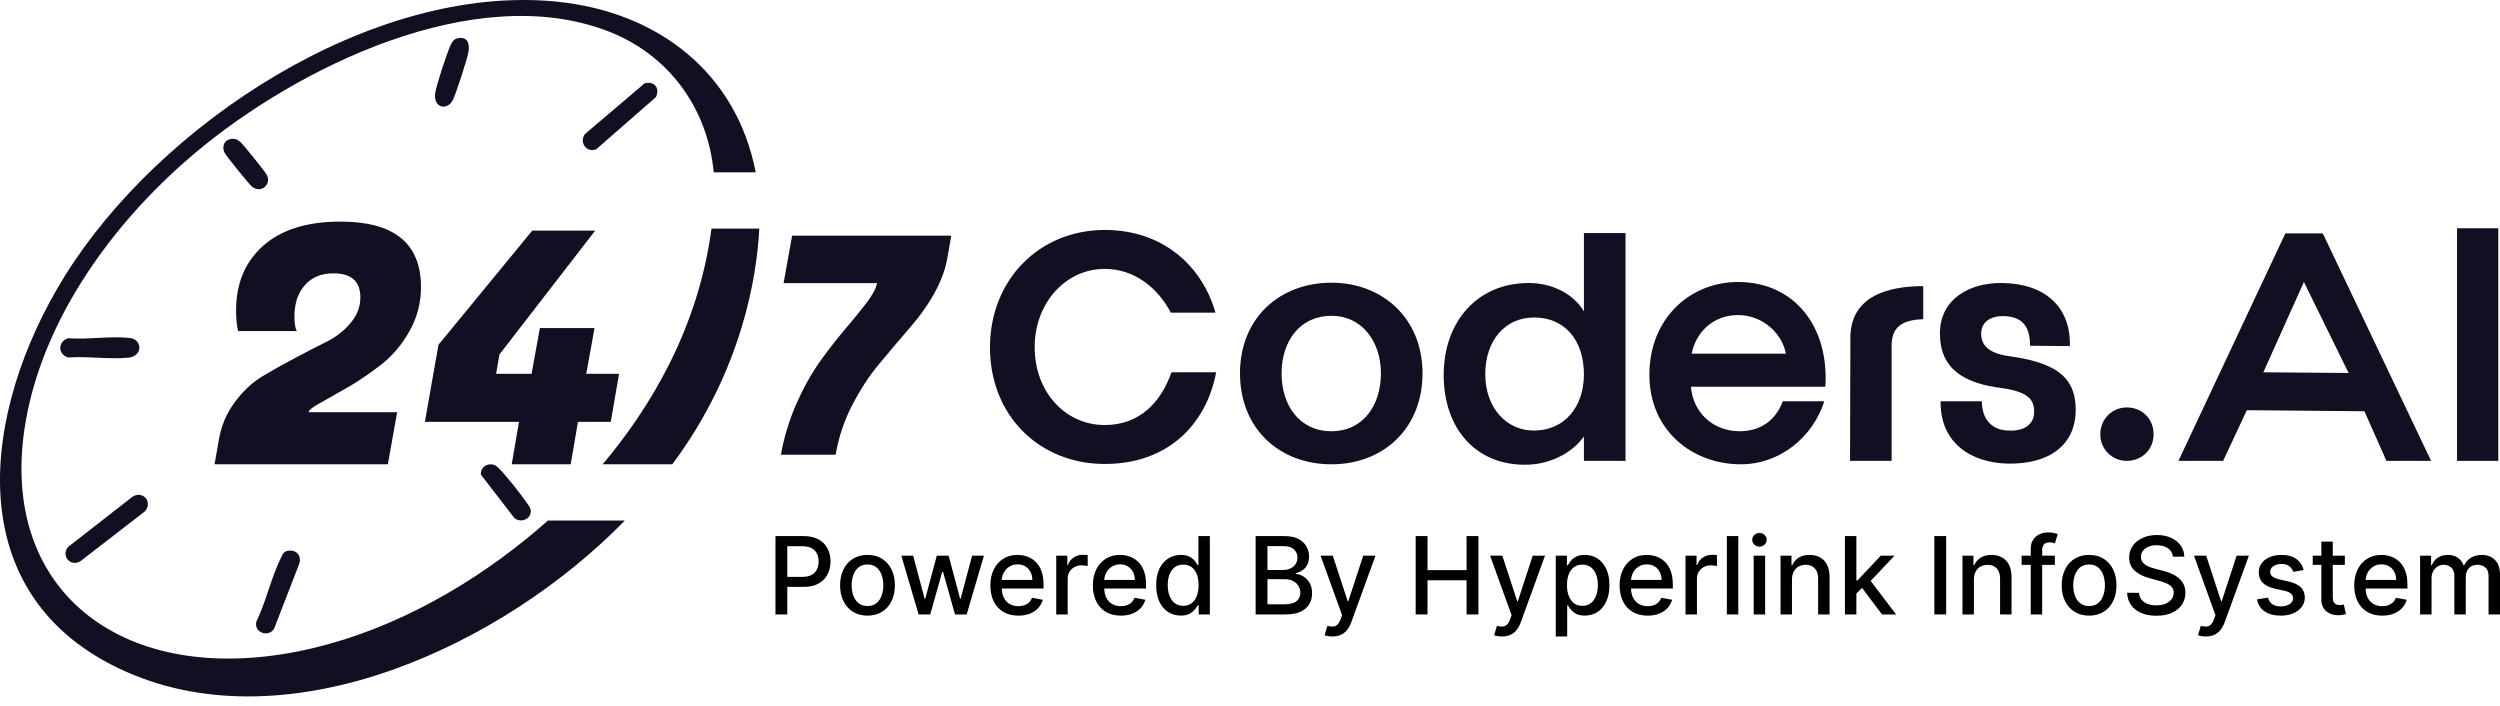 <svg width="216" height="61" viewBox="0 0 216 61" fill="none" xmlns="http://www.w3.org/2000/svg">
<path d="M95.454 40.087C89.811 40.087 85.534 35.918 85.534 30.022C85.534 24.156 89.811 19.868 95.454 19.868C100.384 19.868 103.83 22.875 105.018 27.014H101.157C100.058 24.9 98.038 23.233 95.454 23.233C92.039 23.233 89.395 26.21 89.395 29.992C89.395 33.833 92.009 36.722 95.454 36.722C98.513 36.722 100.325 34.697 101.216 32.166H105.077C104.216 36.692 100.889 40.087 95.454 40.087Z" fill="#111022"/>
<path d="M115.036 40.116C110.521 40.116 107.135 37.02 107.135 32.255C107.135 27.461 110.581 24.424 115.036 24.424C119.431 24.424 122.906 27.491 122.906 32.255C122.906 37.02 119.52 40.116 115.036 40.116ZM110.729 32.255C110.729 35.024 112.273 37.258 115.036 37.258C117.768 37.258 119.312 35.024 119.312 32.255C119.312 29.486 117.649 27.282 115.036 27.282C112.363 27.282 110.729 29.426 110.729 32.255Z" fill="#111022"/>
<path d="M132.099 40.146C127.585 40.325 124.734 37.079 124.734 32.404C124.734 27.759 127.674 24.424 132.129 24.453C133.881 24.453 135.841 25.228 136.851 26.895V20.136H140.445V39.819H136.851V37.704C135.901 39.074 134.059 40.057 132.099 40.146ZM128.327 32.315C128.327 35.292 130.228 37.258 132.604 37.198C135.129 37.168 136.851 35.203 136.851 32.344C136.851 29.486 135.277 27.461 132.604 27.431C130.02 27.401 128.327 29.456 128.327 32.315Z" fill="#111022"/>
<path d="M150.406 40.116C146.278 40.116 142.506 37.258 142.506 32.374C142.506 27.52 146.011 24.364 150.169 24.364C154.98 24.364 158.039 28.146 157.712 33.416H146.1C146.278 35.65 148.001 37.228 150.228 37.258C152.248 37.288 153.495 36.156 154.03 34.667H157.623C156.643 37.734 153.822 40.116 150.406 40.116ZM146.159 30.558H154.297C154 28.86 152.337 27.223 150.169 27.223C148.06 27.223 146.545 28.652 146.159 30.558Z" fill="#111022"/>
<path d="M159.873 29.188C159.873 25.645 163.021 24.721 166.169 24.721V27.58C164.209 27.64 163.437 28.354 163.437 29.873V39.819H159.843L159.873 29.188Z" fill="#111022"/>
<path d="M173.491 40.057C170.342 39.997 167.61 38.3 167.669 34.667H171.233C171.233 36.126 172.006 37.139 173.461 37.198C174.857 37.288 175.748 36.692 175.748 35.59C175.778 34.459 175.094 33.833 172.986 33.536C169.689 33.119 167.61 31.898 167.61 28.801C167.61 25.883 170.105 24.394 173.045 24.453C176.55 24.513 178.926 26.389 178.837 29.903L175.391 29.873C175.421 27.997 174.5 27.312 173.045 27.312C171.946 27.312 171.174 27.848 171.174 28.831C171.174 29.694 171.649 30.498 173.55 30.766C177.381 31.302 179.341 32.404 179.341 35.411C179.341 38.359 177.173 40.116 173.491 40.057Z" fill="#111022"/>
<path d="M183.753 39.819C182.476 39.819 181.466 38.806 181.466 37.526C181.466 36.216 182.476 35.203 183.753 35.203C185.06 35.203 186.07 36.156 186.07 37.526C186.07 38.836 185.06 39.819 183.753 39.819Z" fill="#111022"/>
<path d="M188.217 39.819L197.454 20.166H200.691L210.046 39.819H206.185L204.285 35.531L194.127 35.442L192.078 39.819H188.217ZM195.553 32.166L202.919 32.226L199.058 24.364L195.553 32.166Z" fill="#111022"/>
<path d="M212.289 39.819V19.722H215.853V39.819H212.289Z" fill="#111022"/>
<path d="M72.198 39.291H67.466C67.746 37.749 68.202 36.259 68.833 34.822C69.481 33.385 70.174 32.158 70.91 31.141C71.646 30.125 72.365 29.204 73.066 28.381C73.784 27.539 74.398 26.785 74.906 26.119C75.414 25.436 75.704 24.884 75.774 24.463H67.702L68.439 20.362H82.189L81.847 22.307C81.514 24.253 80.357 26.347 78.376 28.591C77.57 29.52 76.755 30.484 75.931 31.483C75.108 32.464 74.345 33.63 73.644 34.98C72.943 36.329 72.461 37.766 72.198 39.291Z" fill="#111022"/>
<path d="M11.371 42.978L5.883 47.254C5.257 48.007 6.054 48.99 6.925 48.505L12.522 44.18C13.257 43.319 12.264 42.295 11.367 42.973L11.371 42.978Z" fill="#111022"/>
<path d="M55.699 7.194L50.535 11.585C50.027 12.31 50.666 13.233 51.524 12.888L56.679 8.384C57.025 7.592 56.553 6.997 55.699 7.194Z" fill="#111022"/>
<path d="M24.82 47.6C24.496 47.674 24.434 47.871 24.303 48.133C23.454 49.834 22.977 52.003 22.137 53.744C21.966 54.671 23.178 55.095 23.677 54.334L25.874 48.658C26.054 47.941 25.542 47.438 24.82 47.604V47.6Z" fill="#111022"/>
<path d="M11.148 30.895C11.922 30.808 12.338 30.047 11.795 29.457C11.677 29.33 11.432 29.229 11.257 29.207C9.625 29.006 7.581 29.36 5.905 29.221C4.995 29.47 4.955 30.624 5.905 30.887C7.572 30.76 9.524 31.075 11.152 30.895H11.148Z" fill="#111022"/>
<path d="M39.113 8.668C39.388 8.147 40.382 5.06 40.478 4.47C40.592 3.74 40.386 3.123 39.529 3.307C39.24 3.368 39.104 3.565 38.977 3.81C38.658 4.439 37.712 7.312 37.607 8.003C37.402 9.367 38.636 9.564 39.113 8.668Z" fill="#111022"/>
<path d="M43.025 40.384C42.754 40.148 42.513 40.069 42.15 40.148C41.773 40.231 41.502 40.629 41.55 41.01L44.434 44.748C44.959 45.216 45.861 44.88 45.861 44.167C45.861 43.865 45.638 43.629 45.476 43.389C45.065 42.772 43.533 40.835 43.021 40.384H43.025Z" fill="#111022"/>
<path d="M23.052 15.109C22.898 14.816 21.025 12.49 20.758 12.258C20.487 12.022 20.246 11.943 19.883 12.022C19.336 12.14 19.161 12.717 19.402 13.194C19.546 13.482 21.555 15.97 21.8 16.15C22.596 16.736 23.472 15.905 23.052 15.109Z" fill="#111022"/>
<path d="M25.438 27.366C25.438 27.924 25.505 28.337 25.639 28.606H20.571C20.457 28.145 20.399 27.549 20.399 26.818C20.399 24.491 21.172 22.636 22.718 21.252C24.283 19.848 26.517 19.146 29.418 19.146C34.055 19.146 36.374 21.03 36.374 24.799C36.374 26.145 36.05 27.405 35.401 28.578C34.752 29.731 33.96 30.683 33.025 31.433C32.089 32.164 31.154 32.808 30.219 33.365C29.284 33.904 28.473 34.365 27.786 34.75C27.099 35.115 26.726 35.394 26.669 35.586V35.615H34.313L33.511 40.115H18.539L18.911 37.98C19.121 36.769 19.579 35.692 20.285 34.75C20.991 33.788 21.793 33.039 22.69 32.5C23.587 31.962 24.532 31.433 25.524 30.914C26.535 30.375 27.452 29.904 28.272 29.501C29.093 29.078 29.77 28.539 30.305 27.885C30.858 27.232 31.135 26.501 31.135 25.693C31.135 24.309 30.362 23.617 28.816 23.617C27.747 23.617 26.917 23.963 26.326 24.655C25.734 25.328 25.438 26.232 25.438 27.366Z" fill="#111022"/>
<path d="M49.307 40.115H44.211L44.841 36.452H36.71L37.884 29.789L45.986 19.925H51.425L43.152 30.625L42.865 32.298H45.929L46.644 28.347H51.368L50.652 32.298H53.486L52.771 36.452H49.937L49.307 40.115Z" fill="#111022"/>
<path fill-rule="evenodd" clip-rule="evenodd" d="M48.115 0.141C32.132 -1.451 13.756 10.701 5.585 23.868C-1.579 35.413 -3.819 51.557 10.947 58.06C25.117 64.296 43.473 55.758 53.985 44.977H47.339C46.071 46.102 44.739 47.179 43.353 48.194C37.301 52.629 30.229 55.882 23.012 56.709C8.706 58.344 -0.83 49.432 2.531 34.879C4.487 26.413 10.364 18.651 16.925 13.159C25.686 5.821 40.942 -1.678 52.426 2.655C57.788 4.68 61.151 9.376 61.665 14.892H65.294C63.63 6.25 56.801 1.012 48.115 0.145V0.141ZM52.07 40.115H58.089C64.158 31.965 65.395 23.797 65.604 19.754H61.471C60.328 28.411 56.135 35.291 52.07 40.115Z" fill="#111022"/>
<path d="M209.097 53.088V48.01H210.046V48.837H210.109C210.214 48.557 210.387 48.338 210.628 48.182C210.868 48.023 211.156 47.944 211.491 47.944C211.83 47.944 212.114 48.023 212.343 48.182C212.575 48.341 212.746 48.559 212.856 48.837H212.909C213.03 48.565 213.223 48.349 213.487 48.188C213.752 48.025 214.067 47.944 214.433 47.944C214.894 47.944 215.269 48.088 215.56 48.377C215.853 48.666 216 49.101 216 49.683V53.088H215.012V49.775C215.012 49.432 214.918 49.182 214.73 49.028C214.543 48.874 214.319 48.797 214.059 48.797C213.738 48.797 213.487 48.896 213.309 49.094C213.13 49.291 213.041 49.543 213.041 49.852V53.088H212.056V49.713C212.056 49.437 211.97 49.216 211.798 49.048C211.626 48.881 211.402 48.797 211.127 48.797C210.94 48.797 210.767 48.846 210.608 48.946C210.451 49.043 210.325 49.178 210.228 49.352C210.133 49.526 210.085 49.728 210.085 49.957V53.088H209.097Z" fill="black"/>
<path d="M205.821 53.191C205.321 53.191 204.89 53.084 204.529 52.87C204.169 52.654 203.892 52.351 203.695 51.961C203.502 51.568 203.405 51.109 203.405 50.582C203.405 50.062 203.502 49.603 203.695 49.207C203.892 48.81 204.165 48.5 204.515 48.278C204.868 48.055 205.28 47.944 205.752 47.944C206.038 47.944 206.316 47.991 206.585 48.086C206.854 48.181 207.095 48.33 207.309 48.532C207.523 48.735 207.691 48.998 207.815 49.322C207.938 49.644 208 50.035 208 50.496V50.847H203.963V50.106H207.031C207.031 49.846 206.978 49.616 206.873 49.415C206.767 49.212 206.618 49.053 206.426 48.936C206.237 48.819 206.014 48.76 205.758 48.76C205.481 48.76 205.238 48.829 205.031 48.965C204.826 49.1 204.667 49.276 204.555 49.494C204.445 49.71 204.39 49.945 204.39 50.199V50.777C204.39 51.117 204.449 51.405 204.568 51.643C204.69 51.881 204.858 52.063 205.074 52.189C205.29 52.312 205.542 52.374 205.831 52.374C206.019 52.374 206.189 52.347 206.344 52.295C206.498 52.239 206.631 52.158 206.744 52.05C206.856 51.942 206.942 51.809 207.002 51.65L207.937 51.819C207.862 52.094 207.728 52.335 207.534 52.543C207.342 52.748 207.101 52.907 206.81 53.022C206.521 53.134 206.192 53.191 205.821 53.191Z" fill="black"/>
<path d="M202.594 48.01V48.804H199.82V48.01H202.594ZM200.564 46.794H201.552V51.597C201.552 51.789 201.581 51.933 201.638 52.03C201.695 52.125 201.769 52.19 201.86 52.225C201.952 52.258 202.053 52.275 202.161 52.275C202.24 52.275 202.309 52.269 202.369 52.258C202.428 52.247 202.475 52.239 202.508 52.232L202.686 53.049C202.629 53.071 202.547 53.093 202.442 53.115C202.336 53.139 202.204 53.152 202.045 53.154C201.785 53.159 201.542 53.112 201.317 53.016C201.093 52.919 200.911 52.769 200.772 52.566C200.633 52.363 200.564 52.108 200.564 51.802V46.794Z" fill="black"/>
<path d="M199.037 49.25L198.141 49.408C198.104 49.294 198.044 49.185 197.963 49.081C197.883 48.977 197.775 48.893 197.639 48.827C197.502 48.76 197.331 48.727 197.126 48.727C196.846 48.727 196.613 48.79 196.426 48.916C196.238 49.039 196.144 49.199 196.144 49.395C196.144 49.565 196.207 49.702 196.333 49.805C196.459 49.909 196.661 49.994 196.941 50.06L197.748 50.245C198.215 50.353 198.563 50.519 198.793 50.744C199.022 50.969 199.136 51.261 199.136 51.62C199.136 51.924 199.048 52.196 198.872 52.434C198.698 52.669 198.454 52.855 198.141 52.989C197.831 53.123 197.47 53.191 197.06 53.191C196.492 53.191 196.028 53.069 195.668 52.827C195.309 52.582 195.089 52.235 195.007 51.785L195.963 51.64C196.022 51.889 196.144 52.078 196.33 52.205C196.515 52.331 196.756 52.394 197.054 52.394C197.378 52.394 197.637 52.327 197.831 52.192C198.025 52.056 198.122 51.889 198.122 51.693C198.122 51.534 198.062 51.401 197.943 51.293C197.826 51.185 197.647 51.103 197.404 51.048L196.545 50.86C196.071 50.752 195.72 50.58 195.493 50.344C195.268 50.108 195.156 49.81 195.156 49.448C195.156 49.148 195.24 48.886 195.407 48.661C195.575 48.437 195.806 48.261 196.102 48.136C196.397 48.008 196.735 47.944 197.116 47.944C197.665 47.944 198.097 48.063 198.412 48.301C198.728 48.537 198.936 48.853 199.037 49.25Z" fill="black"/>
<path d="M190.584 54.993C190.436 54.993 190.302 54.981 190.18 54.956C190.059 54.934 189.969 54.91 189.909 54.884L190.147 54.074C190.328 54.122 190.489 54.143 190.63 54.136C190.771 54.13 190.896 54.077 191.004 53.978C191.114 53.879 191.211 53.717 191.295 53.492L191.417 53.154L189.559 48.01H190.617L191.903 51.951H191.956L193.242 48.01H194.303L192.21 53.766C192.113 54.031 191.99 54.254 191.84 54.437C191.69 54.622 191.512 54.761 191.304 54.854C191.097 54.946 190.857 54.993 190.584 54.993Z" fill="black"/>
<path d="M187.74 48.096C187.704 47.783 187.559 47.54 187.303 47.368C187.048 47.194 186.726 47.107 186.338 47.107C186.06 47.107 185.82 47.151 185.617 47.24C185.414 47.325 185.257 47.445 185.144 47.597C185.034 47.746 184.979 47.917 184.979 48.109C184.979 48.27 185.016 48.409 185.091 48.526C185.169 48.642 185.269 48.74 185.392 48.82C185.518 48.897 185.652 48.962 185.796 49.015C185.939 49.066 186.077 49.108 186.209 49.141L186.87 49.312C187.086 49.365 187.308 49.437 187.535 49.527C187.762 49.618 187.972 49.737 188.166 49.884C188.36 50.032 188.517 50.215 188.636 50.433C188.757 50.651 188.817 50.913 188.817 51.217C188.817 51.6 188.718 51.941 188.52 52.238C188.324 52.536 188.038 52.771 187.664 52.943C187.291 53.114 186.84 53.2 186.311 53.2C185.804 53.2 185.366 53.12 184.996 52.959C184.625 52.798 184.335 52.57 184.126 52.275C183.917 51.977 183.801 51.624 183.779 51.217H184.804C184.824 51.461 184.903 51.665 185.042 51.828C185.183 51.989 185.363 52.109 185.581 52.189C185.801 52.266 186.042 52.304 186.305 52.304C186.594 52.304 186.85 52.259 187.075 52.169C187.302 52.076 187.481 51.949 187.611 51.785C187.741 51.62 187.806 51.427 187.806 51.207C187.806 51.006 187.748 50.842 187.634 50.714C187.521 50.586 187.368 50.481 187.174 50.397C186.983 50.313 186.765 50.239 186.523 50.175L185.723 49.957C185.181 49.809 184.751 49.592 184.434 49.306C184.118 49.019 183.961 48.64 183.961 48.169C183.961 47.779 184.067 47.438 184.278 47.147C184.49 46.856 184.776 46.63 185.138 46.469C185.499 46.306 185.907 46.225 186.361 46.225C186.819 46.225 187.224 46.305 187.574 46.466C187.927 46.627 188.205 46.848 188.407 47.13C188.61 47.41 188.716 47.732 188.725 48.096H187.74Z" fill="black"/>
<path d="M180.497 53.191C180.021 53.191 179.605 53.081 179.25 52.863C178.896 52.645 178.62 52.34 178.424 51.947C178.228 51.555 178.13 51.097 178.13 50.572C178.13 50.045 178.228 49.585 178.424 49.19C178.62 48.796 178.896 48.489 179.25 48.271C179.605 48.053 180.021 47.944 180.497 47.944C180.973 47.944 181.388 48.053 181.743 48.271C182.098 48.489 182.374 48.796 182.57 49.19C182.766 49.585 182.864 50.045 182.864 50.572C182.864 51.097 182.766 51.555 182.57 51.947C182.374 52.34 182.098 52.645 181.743 52.863C181.388 53.081 180.973 53.191 180.497 53.191ZM180.5 52.361C180.809 52.361 181.064 52.279 181.267 52.116C181.47 51.953 181.62 51.736 181.717 51.465C181.816 51.194 181.866 50.895 181.866 50.569C181.866 50.245 181.816 49.947 181.717 49.676C181.62 49.403 181.47 49.184 181.267 49.018C181.064 48.853 180.809 48.77 180.5 48.77C180.189 48.77 179.931 48.853 179.726 49.018C179.524 49.184 179.373 49.403 179.274 49.676C179.177 49.947 179.128 50.245 179.128 50.569C179.128 50.895 179.177 51.194 179.274 51.465C179.373 51.736 179.524 51.953 179.726 52.116C179.931 52.279 180.189 52.361 180.5 52.361Z" fill="black"/>
<path d="M177.538 48.01V48.804H174.668V48.01H177.538ZM175.455 53.088V47.422C175.455 47.104 175.524 46.841 175.663 46.632C175.802 46.42 175.986 46.262 176.215 46.159C176.445 46.053 176.694 46 176.963 46C177.161 46 177.331 46.017 177.472 46.05C177.613 46.08 177.717 46.109 177.786 46.136L177.554 46.936C177.508 46.922 177.448 46.907 177.376 46.889C177.303 46.87 177.215 46.86 177.111 46.86C176.871 46.86 176.699 46.919 176.596 47.038C176.494 47.157 176.443 47.329 176.443 47.554V53.088H175.455Z" fill="black"/>
<path d="M170.546 50.073V53.088H169.557V48.01H170.506V48.837H170.569C170.686 48.568 170.869 48.352 171.118 48.188C171.369 48.025 171.685 47.944 172.066 47.944C172.412 47.944 172.716 48.017 172.976 48.162C173.236 48.305 173.437 48.519 173.581 48.803C173.724 49.088 173.796 49.439 173.796 49.858V53.088H172.807V49.977C172.807 49.609 172.711 49.321 172.519 49.114C172.328 48.905 172.064 48.8 171.729 48.8C171.5 48.8 171.296 48.85 171.118 48.949C170.941 49.048 170.801 49.194 170.698 49.385C170.596 49.575 170.546 49.804 170.546 50.073Z" fill="black"/>
<path d="M168.149 46.317V53.088H167.127V46.317H168.149Z" fill="black"/>
<path d="M160.311 51.366L160.304 50.159H160.476L162.499 48.01H163.683L161.375 50.457H161.22L160.311 51.366ZM159.402 53.088V46.317H160.39V53.088H159.402ZM162.609 53.088L160.79 50.675L161.471 49.984L163.822 53.088H162.609Z" fill="black"/>
<path d="M154.826 50.073V53.088H153.838V48.01H154.786V48.837H154.849C154.966 48.568 155.149 48.352 155.398 48.188C155.649 48.025 155.966 47.944 156.347 47.944C156.693 47.944 156.996 48.017 157.256 48.162C157.516 48.305 157.718 48.519 157.861 48.803C158.004 49.088 158.076 49.439 158.076 49.858V53.088H157.087V49.977C157.087 49.609 156.992 49.321 156.8 49.114C156.608 48.905 156.345 48.8 156.01 48.8C155.78 48.8 155.577 48.85 155.398 48.949C155.222 49.048 155.082 49.194 154.978 49.385C154.877 49.575 154.826 49.804 154.826 50.073Z" fill="black"/>
<path d="M151.519 53.088V48.01H152.507V53.088H151.519ZM152.018 47.227C151.846 47.227 151.699 47.169 151.575 47.055C151.454 46.938 151.393 46.799 151.393 46.638C151.393 46.475 151.454 46.336 151.575 46.222C151.699 46.105 151.846 46.046 152.018 46.046C152.19 46.046 152.337 46.105 152.458 46.222C152.581 46.336 152.643 46.475 152.643 46.638C152.643 46.799 152.581 46.938 152.458 47.055C152.337 47.169 152.19 47.227 152.018 47.227Z" fill="black"/>
<path d="M150.189 46.317V53.088H149.201V46.317H150.189Z" fill="black"/>
<path d="M145.628 53.088V48.01H146.583V48.817H146.636C146.728 48.544 146.892 48.329 147.125 48.172C147.361 48.013 147.628 47.934 147.925 47.934C147.987 47.934 148.06 47.936 148.143 47.941C148.229 47.945 148.297 47.951 148.345 47.957V48.903C148.305 48.892 148.235 48.88 148.134 48.866C148.032 48.851 147.931 48.843 147.829 48.843C147.596 48.843 147.388 48.893 147.205 48.992C147.024 49.089 146.881 49.225 146.775 49.399C146.669 49.571 146.616 49.767 146.616 49.987V53.088H145.628Z" fill="black"/>
<path d="M142.352 53.191C141.852 53.191 141.421 53.084 141.059 52.87C140.7 52.654 140.422 52.351 140.226 51.961C140.032 51.568 139.935 51.109 139.935 50.582C139.935 50.062 140.032 49.603 140.226 49.207C140.422 48.81 140.696 48.5 141.046 48.278C141.399 48.055 141.811 47.944 142.282 47.944C142.569 47.944 142.847 47.991 143.116 48.086C143.385 48.181 143.626 48.33 143.84 48.532C144.053 48.735 144.222 48.998 144.345 49.322C144.469 49.644 144.531 50.035 144.531 50.496V50.847H140.494V50.106H143.562C143.562 49.846 143.509 49.616 143.403 49.415C143.297 49.212 143.149 49.053 142.957 48.936C142.767 48.819 142.545 48.76 142.289 48.76C142.011 48.76 141.769 48.829 141.562 48.965C141.357 49.1 141.198 49.276 141.086 49.494C140.975 49.71 140.92 49.945 140.92 50.199V50.777C140.92 51.117 140.98 51.405 141.099 51.643C141.22 51.881 141.389 52.063 141.605 52.189C141.821 52.312 142.073 52.374 142.362 52.374C142.549 52.374 142.72 52.347 142.874 52.295C143.029 52.239 143.162 52.158 143.274 52.05C143.387 51.942 143.473 51.809 143.532 51.65L144.468 51.819C144.393 52.094 144.258 52.335 144.064 52.543C143.873 52.748 143.631 52.907 143.34 53.022C143.052 53.134 142.722 53.191 142.352 53.191Z" fill="black"/>
<path d="M134.418 54.992V48.01H135.383V48.833H135.466C135.523 48.727 135.606 48.605 135.714 48.466C135.822 48.327 135.971 48.206 136.163 48.102C136.355 47.997 136.608 47.944 136.924 47.944C137.334 47.944 137.699 48.047 138.021 48.255C138.343 48.462 138.595 48.76 138.778 49.151C138.963 49.541 139.056 50.01 139.056 50.559C139.056 51.108 138.965 51.578 138.782 51.971C138.599 52.361 138.347 52.662 138.028 52.873C137.708 53.083 137.343 53.187 136.934 53.187C136.625 53.187 136.373 53.136 136.176 53.032C135.982 52.928 135.83 52.807 135.72 52.668C135.61 52.529 135.525 52.406 135.466 52.298H135.406V54.992H134.418ZM135.386 50.549C135.386 50.906 135.438 51.219 135.542 51.488C135.645 51.757 135.795 51.967 135.991 52.119C136.187 52.269 136.428 52.344 136.712 52.344C137.007 52.344 137.254 52.266 137.453 52.109C137.651 51.951 137.801 51.736 137.902 51.465C138.006 51.194 138.058 50.889 138.058 50.549C138.058 50.214 138.007 49.913 137.906 49.647C137.806 49.38 137.656 49.169 137.456 49.015C137.258 48.861 137.01 48.784 136.712 48.784C136.425 48.784 136.183 48.857 135.985 49.005C135.789 49.153 135.64 49.359 135.538 49.623C135.437 49.888 135.386 50.196 135.386 50.549Z" fill="black"/>
<path d="M129.769 54.993C129.622 54.993 129.487 54.981 129.366 54.956C129.245 54.934 129.154 54.91 129.095 54.884L129.333 54.074C129.514 54.122 129.674 54.143 129.816 54.136C129.957 54.13 130.081 54.077 130.189 53.978C130.299 53.879 130.396 53.717 130.48 53.492L130.602 53.154L128.744 48.01H129.802L131.088 51.951H131.141L132.427 48.01H133.489L131.396 53.766C131.299 54.031 131.175 54.254 131.026 54.437C130.876 54.622 130.697 54.761 130.49 54.854C130.283 54.946 130.043 54.993 129.769 54.993Z" fill="black"/>
<path d="M122.314 53.088V46.317H123.336V49.26H126.711V46.317H127.736V53.088H126.711V50.136H123.336V53.088H122.314Z" fill="black"/>
<path d="M115.122 54.993C114.975 54.993 114.84 54.981 114.719 54.956C114.598 54.934 114.507 54.91 114.448 54.884L114.686 54.074C114.867 54.122 115.028 54.143 115.169 54.136C115.31 54.13 115.434 54.077 115.542 53.978C115.652 53.879 115.749 53.717 115.833 53.492L115.956 53.154L114.098 48.01H115.155L116.442 51.951H116.494L117.781 48.01H118.842L116.749 53.766C116.652 54.031 116.529 54.254 116.379 54.437C116.229 54.622 116.05 54.761 115.843 54.854C115.636 54.946 115.396 54.993 115.122 54.993Z" fill="black"/>
<path d="M108.486 53.088V46.317H110.965C111.446 46.317 111.843 46.397 112.159 46.555C112.474 46.712 112.71 46.925 112.866 47.194C113.023 47.46 113.101 47.761 113.101 48.096C113.101 48.378 113.049 48.616 112.945 48.81C112.842 49.002 112.703 49.156 112.529 49.273C112.357 49.388 112.167 49.471 111.96 49.524V49.59C112.185 49.601 112.404 49.674 112.618 49.809C112.834 49.941 113.013 50.129 113.154 50.374C113.295 50.619 113.365 50.916 113.365 51.267C113.365 51.613 113.284 51.923 113.121 52.199C112.96 52.472 112.711 52.689 112.374 52.85C112.036 53.009 111.605 53.088 111.081 53.088H108.486ZM109.507 52.212H110.982C111.471 52.212 111.821 52.117 112.033 51.928C112.245 51.738 112.35 51.501 112.35 51.217C112.35 51.003 112.296 50.807 112.188 50.629C112.08 50.45 111.926 50.308 111.726 50.202C111.527 50.096 111.291 50.043 111.018 50.043H109.507V52.212ZM109.507 49.247H110.876C111.105 49.247 111.311 49.203 111.494 49.114C111.679 49.026 111.826 48.903 111.934 48.744C112.044 48.583 112.099 48.394 112.099 48.175C112.099 47.895 112.001 47.661 111.805 47.471C111.609 47.282 111.308 47.187 110.902 47.187H109.507V49.247Z" fill="black"/>
<path d="M102.015 53.187C101.605 53.187 101.24 53.083 100.918 52.873C100.598 52.662 100.347 52.361 100.164 51.971C99.983 51.578 99.893 51.108 99.893 50.559C99.893 50.01 99.984 49.541 100.167 49.151C100.352 48.761 100.606 48.462 100.928 48.255C101.25 48.048 101.614 47.944 102.022 47.944C102.337 47.944 102.591 47.997 102.782 48.103C102.976 48.206 103.126 48.328 103.232 48.466C103.34 48.605 103.424 48.727 103.483 48.833H103.543V46.317H104.531V53.088H103.566V52.298H103.483C103.424 52.406 103.338 52.529 103.225 52.668C103.115 52.807 102.963 52.928 102.769 53.032C102.575 53.136 102.324 53.187 102.015 53.187ZM102.234 52.344C102.518 52.344 102.758 52.269 102.954 52.12C103.153 51.968 103.303 51.757 103.404 51.488C103.508 51.219 103.559 50.906 103.559 50.549C103.559 50.197 103.509 49.888 103.407 49.623C103.306 49.359 103.157 49.153 102.961 49.005C102.765 48.858 102.522 48.784 102.234 48.784C101.936 48.784 101.688 48.861 101.49 49.015C101.291 49.169 101.142 49.38 101.04 49.647C100.941 49.913 100.891 50.214 100.891 50.549C100.891 50.889 100.942 51.194 101.043 51.465C101.145 51.736 101.295 51.951 101.493 52.11C101.694 52.266 101.941 52.344 102.234 52.344Z" fill="black"/>
<path d="M96.839 53.191C96.338 53.191 95.908 53.084 95.546 52.87C95.187 52.654 94.909 52.351 94.713 51.961C94.519 51.568 94.422 51.109 94.422 50.582C94.422 50.062 94.519 49.603 94.713 49.207C94.909 48.81 95.183 48.5 95.533 48.278C95.886 48.055 96.298 47.944 96.769 47.944C97.056 47.944 97.334 47.991 97.603 48.086C97.871 48.181 98.113 48.33 98.327 48.532C98.54 48.735 98.709 48.998 98.832 49.322C98.956 49.644 99.018 50.035 99.018 50.496V50.847H94.981V50.106H98.049C98.049 49.846 97.996 49.616 97.89 49.415C97.784 49.212 97.636 49.053 97.444 48.936C97.254 48.819 97.032 48.76 96.776 48.76C96.498 48.76 96.256 48.829 96.049 48.965C95.844 49.1 95.685 49.276 95.573 49.494C95.462 49.71 95.407 49.945 95.407 50.199V50.777C95.407 51.117 95.467 51.405 95.586 51.643C95.707 51.881 95.876 52.063 96.092 52.189C96.308 52.312 96.56 52.374 96.849 52.374C97.036 52.374 97.207 52.347 97.361 52.295C97.516 52.239 97.649 52.158 97.761 52.05C97.874 51.942 97.96 51.809 98.019 51.65L98.955 51.819C98.88 52.094 98.745 52.335 98.551 52.543C98.36 52.748 98.118 52.907 97.827 53.022C97.539 53.134 97.209 53.191 96.839 53.191Z" fill="black"/>
<path d="M91.259 53.088V48.01H92.215V48.817H92.268C92.36 48.544 92.523 48.329 92.757 48.172C92.993 48.013 93.26 47.934 93.557 47.934C93.619 47.934 93.692 47.936 93.775 47.941C93.861 47.945 93.928 47.951 93.977 47.957V48.903C93.937 48.892 93.867 48.88 93.765 48.866C93.664 48.851 93.562 48.843 93.461 48.843C93.228 48.843 93.019 48.893 92.836 48.992C92.656 49.089 92.512 49.225 92.406 49.399C92.301 49.571 92.248 49.767 92.248 49.987V53.088H91.259Z" fill="black"/>
<path d="M87.984 53.191C87.483 53.191 87.052 53.084 86.691 52.87C86.332 52.654 86.054 52.351 85.858 51.961C85.664 51.568 85.567 51.109 85.567 50.582C85.567 50.062 85.664 49.603 85.858 49.207C86.054 48.81 86.327 48.5 86.678 48.278C87.03 48.055 87.442 47.944 87.914 47.944C88.201 47.944 88.478 47.991 88.747 48.086C89.016 48.181 89.258 48.33 89.471 48.532C89.685 48.735 89.854 48.998 89.977 49.322C90.101 49.644 90.162 50.035 90.162 50.496V50.847H86.126V50.106H89.194C89.194 49.846 89.141 49.616 89.035 49.415C88.929 49.212 88.78 49.053 88.589 48.936C88.399 48.819 88.177 48.76 87.921 48.76C87.643 48.76 87.401 48.829 87.194 48.965C86.989 49.1 86.83 49.276 86.717 49.494C86.607 49.71 86.552 49.945 86.552 50.199V50.777C86.552 51.117 86.612 51.405 86.731 51.643C86.852 51.881 87.02 52.063 87.237 52.189C87.453 52.312 87.705 52.374 87.994 52.374C88.181 52.374 88.352 52.347 88.506 52.295C88.66 52.239 88.794 52.158 88.906 52.05C89.018 51.942 89.104 51.809 89.164 51.65L90.1 51.819C90.025 52.094 89.89 52.335 89.696 52.543C89.504 52.748 89.263 52.907 88.972 53.022C88.683 53.134 88.354 53.191 87.984 53.191Z" fill="black"/>
<path d="M79.368 53.088L77.874 48.01H78.895L79.891 51.739H79.94L80.939 48.01H81.96L82.952 51.723H83.001L83.99 48.01H85.012L83.521 53.088H82.512L81.481 49.422H81.405L80.373 53.088H79.368Z" fill="black"/>
<path d="M74.951 53.191C74.475 53.191 74.06 53.081 73.705 52.863C73.35 52.645 73.074 52.34 72.878 51.947C72.682 51.555 72.584 51.097 72.584 50.572C72.584 50.045 72.682 49.585 72.878 49.19C73.074 48.796 73.35 48.489 73.705 48.271C74.06 48.053 74.475 47.944 74.951 47.944C75.427 47.944 75.843 48.053 76.198 48.271C76.552 48.489 76.828 48.796 77.024 49.19C77.22 49.585 77.318 50.045 77.318 50.572C77.318 51.097 77.22 51.555 77.024 51.947C76.828 52.34 76.552 52.645 76.198 52.863C75.843 53.081 75.427 53.191 74.951 53.191ZM74.954 52.361C75.263 52.361 75.519 52.279 75.722 52.116C75.924 51.953 76.074 51.736 76.171 51.465C76.27 51.194 76.32 50.895 76.32 50.569C76.32 50.245 76.27 49.947 76.171 49.676C76.074 49.403 75.924 49.184 75.722 49.018C75.519 48.853 75.263 48.77 74.954 48.77C74.644 48.77 74.386 48.853 74.181 49.018C73.978 49.184 73.827 49.403 73.728 49.676C73.631 49.947 73.582 50.245 73.582 50.569C73.582 50.895 73.631 51.194 73.728 51.465C73.827 51.736 73.978 51.953 74.181 52.116C74.386 52.279 74.644 52.361 74.954 52.361Z" fill="black"/>
<path d="M67 53.088V46.317H69.413C69.94 46.317 70.377 46.413 70.723 46.605C71.069 46.797 71.328 47.059 71.5 47.392C71.671 47.722 71.757 48.095 71.757 48.509C71.757 48.926 71.67 49.301 71.496 49.633C71.324 49.964 71.064 50.226 70.716 50.42C70.37 50.612 69.935 50.708 69.41 50.708H67.751V49.842H69.318C69.65 49.842 69.92 49.784 70.128 49.67C70.335 49.553 70.487 49.394 70.584 49.194C70.681 48.993 70.729 48.765 70.729 48.509C70.729 48.254 70.681 48.027 70.584 47.828C70.487 47.63 70.334 47.474 70.124 47.362C69.917 47.25 69.644 47.194 69.304 47.194H68.022V53.088H67Z" fill="black"/>
</svg>

